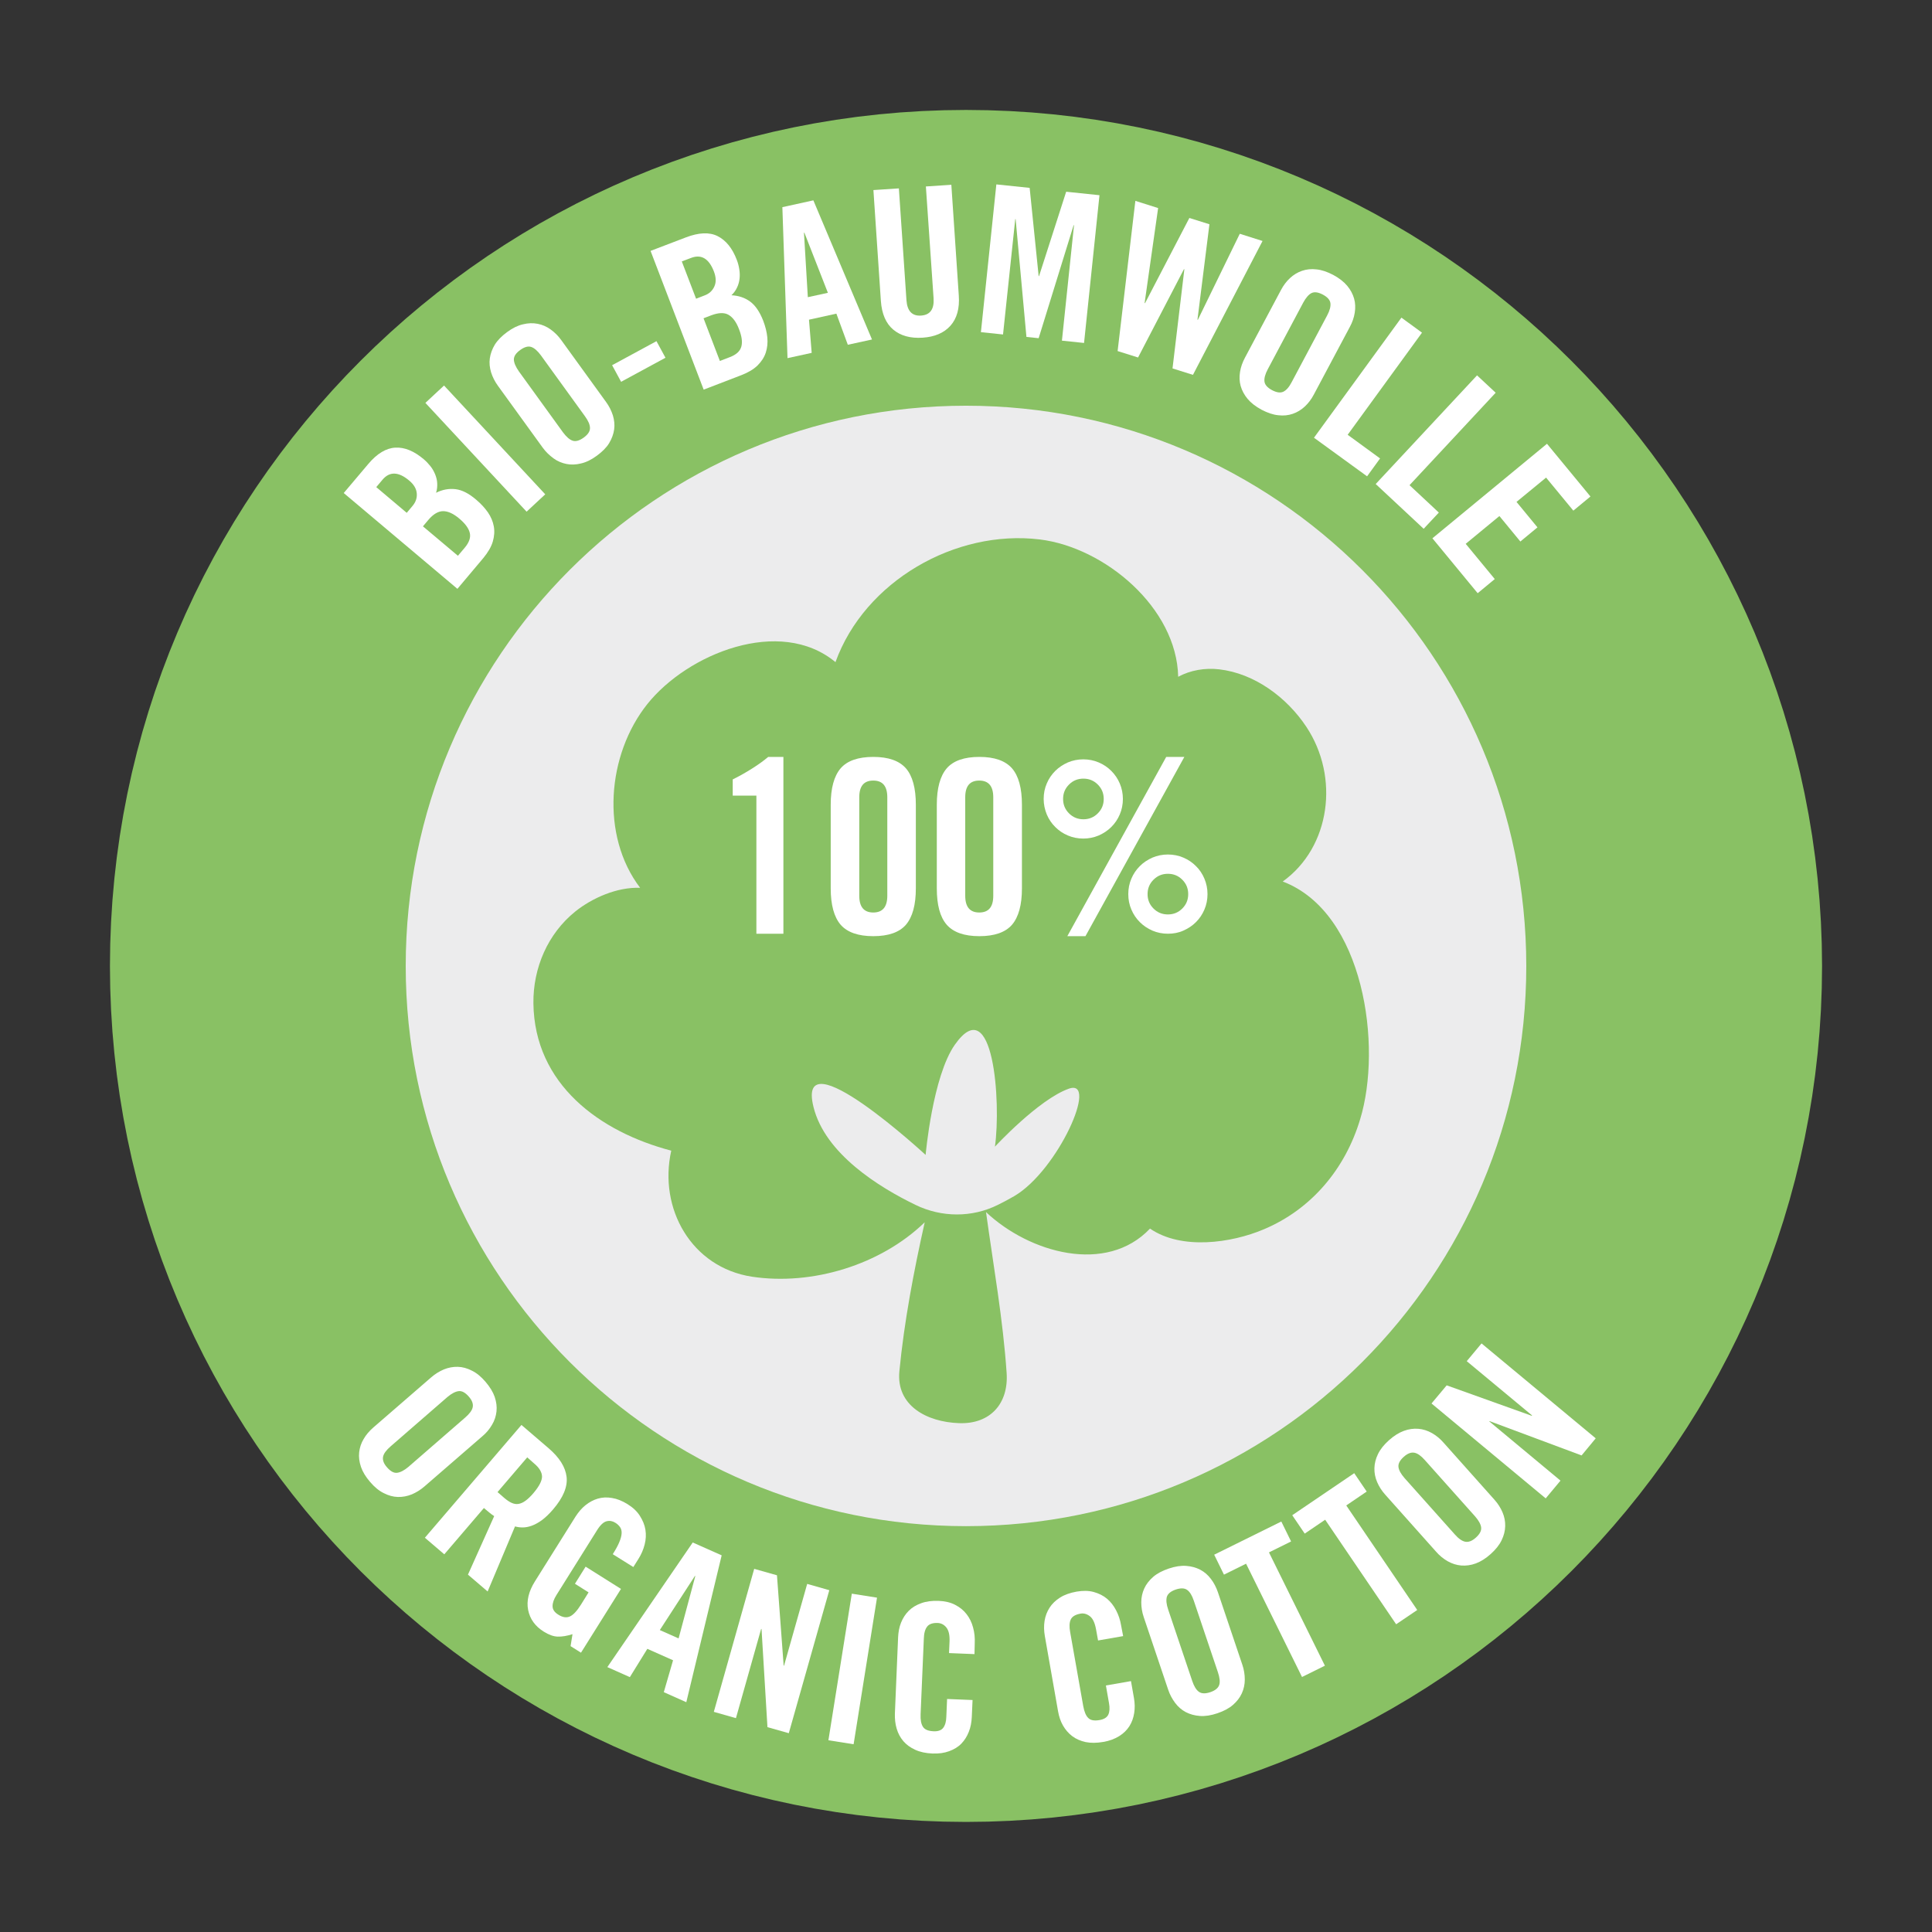 <?xml version="1.0" encoding="utf-8"?>
<!-- Generator: Adobe Illustrator 24.2.0, SVG Export Plug-In . SVG Version: 6.00 Build 0)  -->
<svg version="1.1" id="Ebene_1" xmlns="http://www.w3.org/2000/svg" xmlns:xlink="http://www.w3.org/1999/xlink" x="0px" y="0px"
	 viewBox="0 0 150.24 150.24" style="enable-background:new 0 0 150.24 150.24;" xml:space="preserve">
<rect x="0" y="0" width="150.24" height="150.24" fill="#333333" stroke="none"/>
<style type="text/css">
	.st0{fill:#ECECED;stroke:#89C164;stroke-width:46;}
	.st1{fill:#ECECED;}
	.st2{fill:#FFFFFF;}
	.st3{fill:#89C164;}
</style>
<path class="st0" d="M75.12,31.55c-24.06,0-43.57,19.5-43.57,43.57c0,24.06,19.5,43.56,43.57,43.56c24.06,0,43.57-19.5,43.57-43.56
	C118.68,51.06,99.18,31.55,75.12,31.55z"/>
<g>
	<path class="st1" d="M75.12,31.55c-24.06,0-43.57,19.5-43.57,43.57c0,24.06,19.5,43.56,43.57,43.56c24.06,0,43.57-19.5,43.57-43.56
		C118.68,51.06,99.18,31.55,75.12,31.55z"/>
</g>
<g>
	<path class="st2" d="M35.57,45.79l-8.84-7.45l1.9-2.25c0.69-0.82,1.39-1.24,2.11-1.28c0.72-0.04,1.45,0.26,2.21,0.9
		c0.19,0.16,0.36,0.34,0.52,0.54s0.28,0.42,0.37,0.64c0.09,0.22,0.15,0.46,0.16,0.7s-0.01,0.49-0.09,0.73c0.5-0.25,1-0.34,1.51-0.28
		c0.51,0.06,1.04,0.33,1.61,0.82c0.37,0.31,0.67,0.64,0.91,0.98c0.24,0.35,0.39,0.71,0.46,1.09s0.04,0.78-0.08,1.19
		c-0.12,0.41-0.37,0.83-0.73,1.27L35.57,45.79z M29.26,37.88l2.37,2l0.46-0.55c0.24-0.29,0.35-0.61,0.32-0.96
		c-0.03-0.36-0.22-0.69-0.59-1c-0.83-0.7-1.53-0.72-2.08-0.06L29.26,37.88z M32.89,40.93l2.72,2.29l0.54-0.64
		c0.34-0.41,0.47-0.79,0.38-1.15c-0.09-0.36-0.36-0.72-0.81-1.1c-0.46-0.39-0.88-0.58-1.26-0.58c-0.38,0-0.77,0.23-1.15,0.68
		L32.89,40.93z"/>
	<path class="st2" d="M42.4,38.44l-1.45,1.35l-7.87-8.46l1.45-1.35L42.4,38.44z"/>
	<path class="st2" d="M42.21,34.82L38.72,30c-0.24-0.33-0.41-0.67-0.53-1.04c-0.11-0.37-0.15-0.73-0.1-1.09
		c0.05-0.36,0.18-0.72,0.39-1.07c0.22-0.35,0.54-0.67,0.96-0.98c0.42-0.31,0.83-0.51,1.23-0.6c0.4-0.1,0.78-0.11,1.14-0.04
		s0.69,0.21,1.01,0.44s0.59,0.5,0.82,0.82l3.49,4.82c0.24,0.33,0.41,0.67,0.53,1.04c0.11,0.37,0.15,0.73,0.1,1.09
		c-0.05,0.36-0.18,0.72-0.39,1.07s-0.54,0.67-0.96,0.98c-0.42,0.31-0.83,0.51-1.23,0.6c-0.4,0.1-0.78,0.11-1.13,0.04
		s-0.7-0.21-1.01-0.44S42.45,35.15,42.21,34.82z M40.35,28.88l3.43,4.74c0.26,0.35,0.51,0.57,0.75,0.65c0.24,0.08,0.53,0,0.86-0.24
		c0.33-0.24,0.49-0.48,0.49-0.74c0-0.26-0.13-0.56-0.39-0.92l-3.43-4.74c-0.26-0.35-0.51-0.57-0.75-0.65
		c-0.24-0.08-0.53,0-0.86,0.24s-0.49,0.48-0.49,0.74C39.97,28.22,40.1,28.52,40.35,28.88z"/>
	<path class="st2" d="M51.75,27.82l-3.45,1.87l-0.7-1.29l3.45-1.87L51.75,27.82z"/>
	<path class="st2" d="M54.72,30.3l-4.13-10.79l2.75-1.05c1-0.38,1.82-0.42,2.46-0.1s1.15,0.93,1.5,1.86
		c0.09,0.23,0.15,0.47,0.19,0.72c0.04,0.25,0.05,0.5,0.02,0.74s-0.09,0.47-0.2,0.69c-0.1,0.22-0.25,0.42-0.43,0.59
		c0.56,0.03,1.04,0.19,1.45,0.49c0.41,0.3,0.75,0.8,1.02,1.49c0.17,0.45,0.28,0.88,0.32,1.3c0.04,0.42,0,0.81-0.12,1.18
		c-0.12,0.37-0.34,0.7-0.64,1c-0.31,0.3-0.73,0.55-1.25,0.75L54.72,30.3z M53.02,20.33l1.11,2.9l0.67-0.26
		c0.35-0.13,0.6-0.36,0.75-0.69s0.14-0.71-0.03-1.16c-0.39-1.02-0.99-1.37-1.79-1.06L53.02,20.33z M54.71,24.75l1.27,3.32l0.78-0.3
		c0.5-0.19,0.79-0.46,0.89-0.82s0.03-0.81-0.18-1.35c-0.21-0.56-0.49-0.93-0.82-1.12s-0.78-0.17-1.34,0.04L54.71,24.75z"/>
	<path class="st2" d="M62.91,24.86l0.21,2.58l-1.88,0.41l-0.4-11.74l2.41-0.53l4.56,10.82l-1.88,0.41l-0.89-2.42L62.91,24.86z
		 M62.52,18.1l0.3,5.01l1.56-0.34l-1.83-4.68L62.52,18.1z"/>
	<path class="st2" d="M68.5,23.4l-0.58-8.62l1.98-0.13l0.59,8.7c0.06,0.84,0.44,1.24,1.14,1.19c0.7-0.05,1.02-0.49,0.97-1.33
		L72,14.5l1.98-0.13l0.58,8.62c0.07,1-0.15,1.78-0.65,2.34s-1.23,0.87-2.17,0.93c-0.95,0.06-1.71-0.15-2.28-0.63
		S68.57,24.4,68.5,23.4z"/>
	<path class="st2" d="M82.91,14.91l2.59,0.27l-1.2,11.49l-1.72-0.18l0.94-8.98l-0.03,0l-2.72,8.79l-0.95-0.1l-0.84-9.16l-0.03,0
		L78,26.01l-1.72-0.18l1.2-11.49l2.59,0.27l0.7,6.86l0.03,0L82.91,14.91z"/>
	<path class="st2" d="M89.04,23.58l3.45-6.63l1.56,0.49l-0.93,7.42l0.03,0.01l3.26-6.69l1.77,0.56l-5.41,10.41l-1.59-0.5l0.92-7.71
		l-0.03-0.01L88.5,27.8l-1.59-0.5l1.38-11.68l1.77,0.56l-1.05,7.38L89.04,23.58z"/>
	<path class="st2" d="M96.81,27.82l2.8-5.26c0.19-0.36,0.42-0.67,0.7-0.93c0.28-0.26,0.59-0.45,0.94-0.57s0.72-0.16,1.13-0.11
		c0.41,0.04,0.84,0.19,1.3,0.43c0.46,0.25,0.82,0.53,1.08,0.84c0.26,0.31,0.44,0.65,0.54,1c0.1,0.35,0.11,0.72,0.05,1.1
		s-0.19,0.75-0.38,1.1l-2.8,5.26c-0.19,0.36-0.42,0.67-0.7,0.93c-0.28,0.26-0.59,0.45-0.94,0.57s-0.72,0.16-1.13,0.11
		c-0.41-0.04-0.84-0.19-1.3-0.43c-0.46-0.25-0.82-0.53-1.08-0.84c-0.26-0.31-0.44-0.65-0.54-1c-0.1-0.35-0.11-0.72-0.05-1.1
		S96.62,28.18,96.81,27.82z M101.34,23.54l-2.75,5.17c-0.21,0.39-0.29,0.71-0.26,0.96s0.23,0.48,0.59,0.67
		c0.36,0.19,0.65,0.23,0.88,0.12c0.23-0.11,0.45-0.36,0.65-0.75l2.75-5.17c0.21-0.39,0.29-0.71,0.26-0.96s-0.23-0.48-0.59-0.67
		c-0.36-0.19-0.65-0.23-0.88-0.12C101.77,22.9,101.55,23.15,101.34,23.54z"/>
	<path class="st2" d="M106.31,37.04l-4.13-3l6.8-9.34l1.6,1.17l-5.78,7.94l2.52,1.84L106.31,37.04z"/>
	<path class="st2" d="M110.71,41.12l-3.73-3.48l7.88-8.45l1.45,1.35l-6.7,7.19l2.28,2.13L110.71,41.12z"/>
	<path class="st2" d="M114.91,46.13l-3.52-4.27l8.91-7.35l3.38,4.1l-1.33,1.1l-2.12-2.57l-2.3,1.89l1.63,1.98l-1.33,1.1l-1.63-1.98
		l-2.62,2.16l2.26,2.74L114.91,46.13z"/>
</g>
<g>
	<path class="st2" d="M29.03,111.01l4.5-3.9c0.31-0.27,0.64-0.47,0.99-0.62c0.35-0.14,0.71-0.21,1.08-0.2s0.73,0.11,1.1,0.3
		c0.37,0.18,0.72,0.47,1.06,0.87s0.58,0.79,0.71,1.17c0.13,0.39,0.18,0.76,0.14,1.13c-0.04,0.36-0.15,0.71-0.35,1.04
		c-0.19,0.33-0.44,0.63-0.75,0.89l-4.5,3.9c-0.31,0.27-0.64,0.47-0.99,0.62c-0.35,0.14-0.71,0.21-1.08,0.2s-0.73-0.11-1.1-0.3
		c-0.37-0.18-0.72-0.47-1.06-0.87c-0.34-0.39-0.58-0.79-0.71-1.17c-0.13-0.39-0.18-0.76-0.14-1.13c0.04-0.36,0.15-0.71,0.35-1.04
		C28.47,111.57,28.72,111.28,29.03,111.01z M34.79,108.64l-4.42,3.84c-0.33,0.29-0.53,0.55-0.58,0.8s0.04,0.53,0.31,0.83
		c0.27,0.31,0.53,0.45,0.78,0.42s0.55-0.18,0.88-0.46l4.42-3.84c0.33-0.29,0.53-0.55,0.58-0.8s-0.04-0.53-0.31-0.83
		c-0.27-0.31-0.53-0.45-0.78-0.42S35.12,108.36,34.79,108.64z"/>
	<path class="st2" d="M37.63,117.27l-3.08,3.6l-1.51-1.29l7.51-8.77l2.11,1.81c0.84,0.72,1.31,1.46,1.4,2.23
		c0.09,0.76-0.26,1.61-1.06,2.54c-0.31,0.36-0.6,0.63-0.87,0.83c-0.28,0.2-0.54,0.34-0.79,0.43c-0.25,0.09-0.48,0.13-0.7,0.13
		c-0.22,0-0.41-0.03-0.59-0.08l-2.13,5.06l-1.53-1.31l2.04-4.55c-0.11-0.07-0.24-0.16-0.38-0.28
		C37.91,117.51,37.77,117.39,37.63,117.27z M41,113.33l-2.31,2.7l0.53,0.46c0.2,0.17,0.39,0.3,0.57,0.38
		c0.18,0.08,0.35,0.11,0.53,0.08s0.36-0.11,0.55-0.25c0.19-0.14,0.4-0.34,0.62-0.6c0.44-0.52,0.66-0.95,0.66-1.28
		c-0.01-0.34-0.21-0.68-0.62-1.02L41,113.33z"/>
	<path class="st2" d="M44.71,123.16l0.83-1.33l2.75,1.73l-3.11,4.96l-0.81-0.51l0.15-0.93c-0.44,0.14-0.82,0.2-1.15,0.19
		c-0.33-0.01-0.69-0.14-1.09-0.39c-0.67-0.42-1.07-0.98-1.21-1.68c-0.14-0.7,0.04-1.45,0.53-2.23l3.16-5.04
		c0.22-0.34,0.47-0.64,0.77-0.88c0.3-0.24,0.62-0.41,0.96-0.51s0.71-0.12,1.1-0.05c0.39,0.06,0.79,0.22,1.21,0.48
		s0.74,0.56,0.96,0.91s0.37,0.7,0.43,1.08s0.04,0.76-0.06,1.15s-0.26,0.77-0.49,1.13l-0.39,0.62l-1.6-1
		c0.23-0.36,0.4-0.67,0.51-0.94c0.11-0.26,0.17-0.49,0.18-0.68c0.01-0.19-0.03-0.35-0.12-0.48c-0.09-0.13-0.21-0.25-0.38-0.35
		c-0.21-0.13-0.43-0.17-0.67-0.11c-0.24,0.06-0.49,0.29-0.75,0.71l-3.15,5.03c-0.2,0.32-0.3,0.6-0.3,0.86
		c0,0.26,0.15,0.48,0.44,0.66c0.34,0.22,0.65,0.26,0.91,0.14c0.27-0.12,0.55-0.43,0.86-0.92l0.59-0.95L44.71,123.16z"/>
	<path class="st2" d="M50.34,128.22l-1.36,2.2l-1.75-0.78l6.64-9.69l2.25,1l-2.75,11.42l-1.75-0.78l0.72-2.48L50.34,128.22z
		 M54.04,122.55l-2.73,4.21l1.46,0.65l1.3-4.85L54.04,122.55z"/>
	<path class="st2" d="M57.23,133.61l-1.72-0.49L58.65,122l1.77,0.5l0.52,7.02l0.03,0.01l1.8-6.36l1.72,0.49l-3.15,11.12l-1.66-0.47
		l-0.46-7.63l-0.03-0.01L57.23,133.61z"/>
	<path class="st2" d="M66.38,135.64l-1.96-0.31l1.82-11.4l1.96,0.31L66.38,135.64z"/>
	<path class="st2" d="M75.78,128.63l-1.98-0.08l0.04-0.9c0.02-0.49-0.06-0.85-0.24-1.08s-0.4-0.34-0.66-0.36
		c-0.4-0.02-0.69,0.08-0.84,0.28c-0.16,0.2-0.25,0.52-0.26,0.96l-0.25,5.85c-0.02,0.44,0.04,0.76,0.18,0.98s0.41,0.33,0.82,0.35
		c0.36,0.02,0.62-0.08,0.76-0.27c0.15-0.2,0.23-0.48,0.24-0.85l0.06-1.39l1.98,0.08l-0.06,1.33c-0.02,0.41-0.09,0.79-0.23,1.14
		c-0.14,0.36-0.33,0.66-0.58,0.92c-0.25,0.26-0.57,0.45-0.95,0.59c-0.38,0.14-0.81,0.2-1.3,0.18c-0.52-0.02-0.97-0.12-1.34-0.29
		c-0.37-0.17-0.68-0.39-0.92-0.67c-0.24-0.28-0.41-0.6-0.52-0.97c-0.11-0.37-0.15-0.75-0.14-1.16l0.25-5.95
		c0.02-0.41,0.09-0.79,0.23-1.14s0.34-0.66,0.6-0.92s0.58-0.45,0.97-0.59c0.38-0.14,0.84-0.2,1.36-0.18
		c0.49,0.02,0.92,0.12,1.28,0.31c0.37,0.19,0.66,0.43,0.89,0.73c0.23,0.3,0.4,0.64,0.5,1.03c0.11,0.39,0.15,0.8,0.13,1.22
		L75.78,128.63z"/>
	<path class="st2" d="M87.34,127.23l-1.95,0.34l-0.16-0.88c-0.09-0.48-0.24-0.82-0.47-1c-0.23-0.18-0.47-0.25-0.72-0.21
		c-0.4,0.07-0.66,0.22-0.77,0.45c-0.11,0.23-0.13,0.56-0.05,0.99l1.02,5.77c0.08,0.43,0.21,0.74,0.39,0.91
		c0.18,0.18,0.47,0.23,0.87,0.16c0.36-0.06,0.59-0.21,0.69-0.43s0.12-0.52,0.05-0.89l-0.24-1.37l1.95-0.34l0.23,1.31
		c0.07,0.4,0.08,0.79,0.02,1.17c-0.06,0.38-0.18,0.72-0.37,1.02c-0.19,0.3-0.46,0.57-0.8,0.78s-0.75,0.37-1.24,0.45
		c-0.52,0.09-0.97,0.09-1.37,0.01c-0.4-0.09-0.75-0.24-1.04-0.46c-0.29-0.22-0.53-0.5-0.72-0.83s-0.31-0.7-0.38-1.1l-1.03-5.86
		c-0.07-0.4-0.08-0.79-0.02-1.17c0.06-0.38,0.19-0.72,0.39-1.03c0.2-0.31,0.47-0.57,0.82-0.79c0.35-0.22,0.78-0.37,1.29-0.46
		c0.48-0.08,0.92-0.08,1.32,0.03s0.74,0.28,1.03,0.52c0.29,0.24,0.52,0.54,0.71,0.9c0.19,0.36,0.32,0.75,0.39,1.17L87.34,127.23z"/>
	<path class="st2" d="M90.84,131.39l-1.9-5.64c-0.13-0.38-0.19-0.77-0.19-1.15s0.08-0.74,0.23-1.07c0.15-0.33,0.38-0.63,0.69-0.9
		c0.31-0.27,0.71-0.48,1.21-0.65c0.5-0.17,0.95-0.24,1.36-0.21c0.41,0.03,0.77,0.13,1.1,0.3c0.32,0.17,0.6,0.41,0.83,0.72
		c0.23,0.3,0.41,0.65,0.54,1.03l1.9,5.64c0.13,0.38,0.19,0.77,0.19,1.15c0,0.38-0.08,0.74-0.23,1.07s-0.38,0.63-0.69,0.9
		c-0.31,0.27-0.71,0.48-1.21,0.65c-0.5,0.17-0.95,0.24-1.36,0.21c-0.41-0.03-0.77-0.13-1.1-0.3c-0.32-0.17-0.6-0.41-0.83-0.72
		S90.97,131.78,90.84,131.39z M90.84,125.16l1.87,5.55c0.14,0.42,0.31,0.7,0.52,0.85s0.5,0.16,0.89,0.03
		c0.38-0.13,0.61-0.32,0.69-0.56s0.04-0.57-0.1-0.99l-1.87-5.55c-0.14-0.42-0.31-0.7-0.52-0.85c-0.21-0.15-0.5-0.16-0.89-0.03
		c-0.38,0.13-0.61,0.32-0.69,0.56C90.67,124.42,90.7,124.75,90.84,125.16z"/>
	<path class="st2" d="M101.25,130.41l-4.35-8.81l-1.72,0.85l-0.76-1.55l5.22-2.58l0.76,1.55l-1.72,0.85l4.35,8.81L101.25,130.41z"/>
	<path class="st2" d="M108.57,126.31l-5.52-8.13l-1.59,1.08l-0.97-1.43l4.82-3.27l0.97,1.43l-1.59,1.08l5.52,8.13L108.57,126.31z"/>
	<path class="st2" d="M111.68,120.67l-3.96-4.44c-0.27-0.3-0.48-0.63-0.63-0.98c-0.15-0.35-0.22-0.71-0.21-1.08
		c0.01-0.37,0.1-0.73,0.28-1.1s0.46-0.72,0.85-1.07c0.39-0.35,0.78-0.59,1.16-0.73s0.76-0.19,1.13-0.16
		c0.36,0.03,0.71,0.14,1.05,0.33c0.33,0.19,0.63,0.43,0.9,0.74l3.96,4.44c0.27,0.3,0.48,0.63,0.63,0.98
		c0.15,0.35,0.22,0.71,0.21,1.08c-0.01,0.37-0.1,0.73-0.28,1.1s-0.46,0.72-0.85,1.07c-0.39,0.35-0.78,0.59-1.16,0.73
		c-0.38,0.14-0.76,0.19-1.13,0.16c-0.36-0.03-0.71-0.14-1.05-0.33C112.25,121.22,111.95,120.98,111.68,120.67z M109.23,114.95
		l3.9,4.37c0.29,0.33,0.56,0.52,0.81,0.57s0.53-0.05,0.83-0.32c0.3-0.27,0.44-0.53,0.41-0.79c-0.03-0.25-0.19-0.54-0.48-0.87
		l-3.9-4.37c-0.29-0.33-0.56-0.52-0.81-0.57s-0.53,0.05-0.83,0.32c-0.3,0.27-0.44,0.53-0.41,0.79
		C108.78,114.33,108.94,114.62,109.23,114.95z"/>
	<path class="st2" d="M121.35,115.14l-1.15,1.38l-8.88-7.38l1.18-1.41l6.62,2.37l0.02-0.03l-5.08-4.22l1.15-1.38l8.88,7.38
		l-1.1,1.33l-7.16-2.67l-0.02,0.02L121.35,115.14z"/>
</g>
<g id="Icon_1_">
	<g>
		<path class="st3" d="M99.75,68.55c3.71-2.66,4.44-8.12,1.83-12.04c-1.51-2.27-4.01-4.14-6.77-4.46c-1.11-0.13-2.25,0.07-3.19,0.58
			c-0.11-5.37-5.71-10.06-10.76-10.68c-6.56-0.8-13.62,3.25-15.89,9.54c-4.32-3.58-11.51-0.65-14.63,3.26
			c-3.13,3.92-3.66,10.22-0.56,14.29c-1.79-0.07-3.73,0.79-5.04,1.84c-2.15,1.73-3.29,4.4-3.26,7.14c0.08,6.31,5.16,10,10.72,11.46
			c-1.01,4.51,1.58,9.08,6.27,9.8c4.67,0.71,10.01-0.91,13.44-4.23c-0.85,3.8-1.6,7.74-1.97,11.58c-0.26,2.66,2.1,3.95,4.64,4.04
			c2.44,0.09,3.86-1.54,3.7-3.9c-0.28-4.16-1.03-8.35-1.6-12.49c0-0.01,0-0.01,0-0.02c3.38,3.18,9.36,4.86,12.75,1.28
			c2.44,1.68,6.31,1.13,8.84,0.06c3.72-1.56,6.35-4.72,7.5-8.56C107.5,81.39,106.1,70.96,99.75,68.55z"/>
	</g>
	<path class="st1" d="M77.61,93.69c-2.02,1.01-4.39,0.99-6.41,0.01c-2.83-1.37-7.04-3.97-7.94-7.62c-1.39-5.6,8.72,3.73,8.72,3.73
		s0.54-6.12,2.28-8.58c2.99-4.23,3.6,4.47,3.11,7.94c0,0,3.4-3.68,5.75-4.51c2.35-0.83-0.84,6.35-4.24,8.35
		C78.41,93.28,78,93.5,77.61,93.69z"/>
</g>
<g>
	<path class="st2" d="M58.82,72.61V61.87h-1.84v-1.26c0.53-0.26,1.02-0.54,1.48-0.83s0.89-0.59,1.28-0.92h1.18v13.75H58.82z"/>
	<path class="st2" d="M64.6,69.08v-6.5c0-1.29,0.26-2.23,0.77-2.83c0.51-0.59,1.36-0.89,2.54-0.89s2.02,0.3,2.54,0.89
		c0.51,0.59,0.77,1.54,0.77,2.83v6.5c0,1.29-0.26,2.23-0.77,2.83c-0.51,0.59-1.36,0.89-2.54,0.89s-2.02-0.3-2.54-0.89
		C64.86,71.31,64.6,70.37,64.6,69.08z M69,69.66V62c0-0.86-0.36-1.3-1.09-1.3c-0.73,0-1.09,0.43-1.09,1.3v7.66
		c0,0.86,0.36,1.3,1.09,1.3C68.63,70.96,69,70.53,69,69.66z"/>
	<path class="st2" d="M72.85,69.08v-6.5c0-1.29,0.26-2.23,0.77-2.83c0.51-0.59,1.36-0.89,2.54-0.89c1.18,0,2.02,0.3,2.54,0.89
		c0.51,0.59,0.77,1.54,0.77,2.83v6.5c0,1.29-0.26,2.23-0.77,2.83c-0.51,0.59-1.36,0.89-2.54,0.89c-1.18,0-2.02-0.3-2.54-0.89
		C73.1,71.31,72.85,70.37,72.85,69.08z M77.24,69.66V62c0-0.86-0.36-1.3-1.09-1.3c-0.73,0-1.09,0.43-1.09,1.3v7.66
		c0,0.86,0.36,1.3,1.09,1.3C76.88,70.96,77.24,70.53,77.24,69.66z"/>
	<path class="st2" d="M81.16,62.13c0-0.43,0.08-0.83,0.24-1.2c0.16-0.38,0.38-0.7,0.66-0.98s0.6-0.49,0.98-0.66
		c0.38-0.16,0.78-0.24,1.2-0.24s0.83,0.08,1.2,0.24c0.38,0.16,0.7,0.38,0.98,0.66s0.5,0.6,0.66,0.98c0.16,0.38,0.24,0.78,0.24,1.2
		s-0.08,0.83-0.24,1.2c-0.16,0.38-0.38,0.7-0.66,0.98s-0.6,0.49-0.98,0.66c-0.38,0.16-0.78,0.24-1.2,0.24s-0.83-0.08-1.2-0.24
		c-0.38-0.16-0.7-0.38-0.98-0.66s-0.5-0.6-0.66-0.98C81.25,62.96,81.16,62.56,81.16,62.13z M82.67,62.13c0,0.44,0.15,0.81,0.46,1.12
		c0.31,0.31,0.68,0.46,1.12,0.46s0.81-0.15,1.12-0.46c0.31-0.31,0.46-0.68,0.46-1.12c0-0.44-0.15-0.81-0.46-1.12
		c-0.31-0.31-0.68-0.46-1.12-0.46s-0.81,0.15-1.12,0.46C82.82,61.32,82.67,61.69,82.67,62.13z M90.69,58.86h1.41L84.41,72.8h-1.41
		L90.69,58.86z M87.74,69.53c0-0.43,0.08-0.83,0.24-1.2c0.16-0.38,0.38-0.7,0.66-0.98c0.28-0.28,0.6-0.49,0.98-0.66
		c0.38-0.16,0.78-0.24,1.2-0.24s0.83,0.08,1.2,0.24c0.38,0.16,0.7,0.38,0.98,0.66c0.28,0.27,0.5,0.6,0.66,0.98
		c0.16,0.38,0.24,0.78,0.24,1.2s-0.08,0.83-0.24,1.2c-0.16,0.38-0.38,0.7-0.66,0.98s-0.6,0.49-0.98,0.66s-0.78,0.24-1.2,0.24
		s-0.83-0.08-1.2-0.24s-0.7-0.38-0.98-0.66s-0.5-0.6-0.66-0.98C87.82,70.36,87.74,69.96,87.74,69.53z M89.24,69.53
		c0,0.44,0.15,0.81,0.46,1.12s0.68,0.46,1.12,0.46s0.81-0.15,1.12-0.46c0.31-0.31,0.46-0.68,0.46-1.12c0-0.44-0.15-0.81-0.46-1.12
		c-0.31-0.31-0.68-0.46-1.12-0.46s-0.81,0.15-1.12,0.46S89.24,69.09,89.24,69.53z"/>
</g>
</svg>
